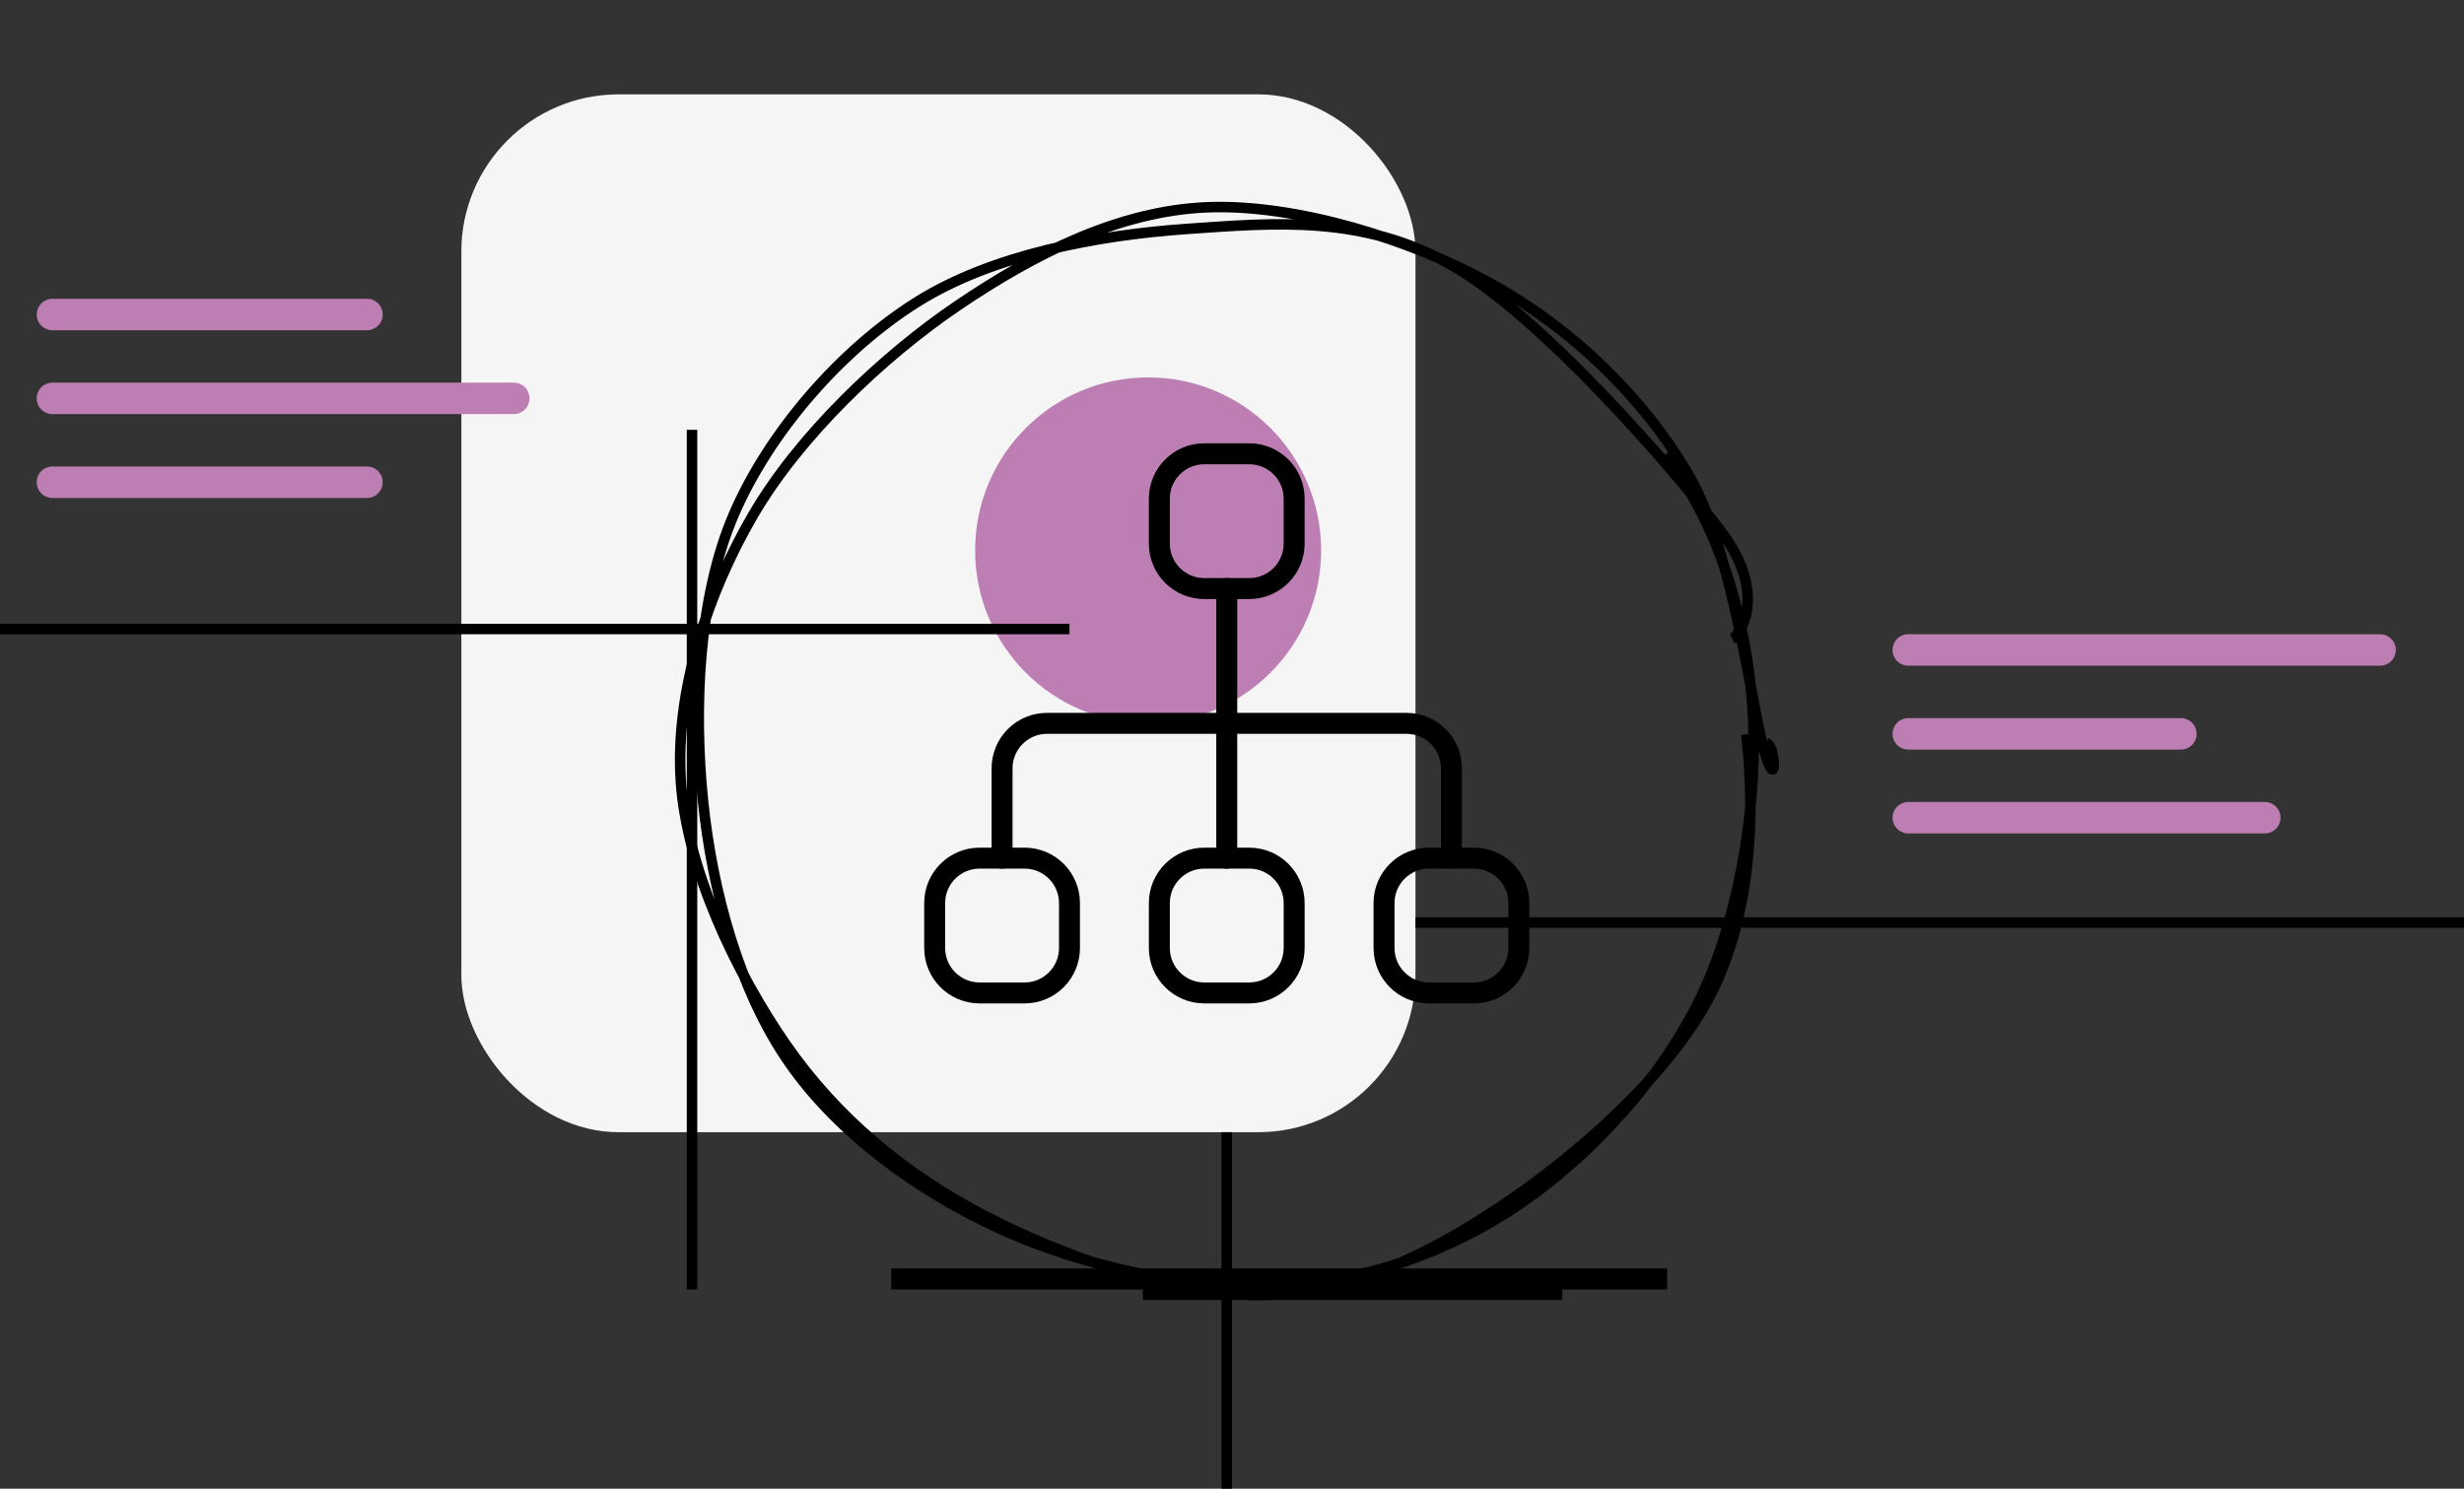 <svg width="235" height="142" viewBox="0 0 235 142" fill="none" xmlns="http://www.w3.org/2000/svg">
<rect x="0" y="0" width="235" height="142" fill="#333333" stroke="none"/>
<g clip-path="url(#clip0_1910_5524)">
<rect x="44" y="9" width="91" height="99" rx="15" fill="#F6F5F5"/>
<circle cx="109.5" cy="52.5" r="16.5" fill="#BD7EB3"/>
<path d="M102 60L-18 60" stroke="black"/>
<path d="M35 46L5 46" stroke="#BD7EB3" stroke-width="3" stroke-linecap="round"/>
<path d="M35 30L5 30" stroke="#BD7EB3" stroke-width="3" stroke-linecap="round"/>
<path d="M49 38L5 38" stroke="#BD7EB3" stroke-width="3" stroke-linecap="round"/>
<path d="M117 108L117 142" stroke="black"/>
<path d="M66 41L66 123" stroke="black"/>
<path d="M149 123L109 123" stroke="black" stroke-width="2"/>
<path d="M159 122L85 122" stroke="black" stroke-width="2"/>
<path d="M243 88L135 88" stroke="black"/>
<path d="M227 62L182 62" stroke="#BD7EB3" stroke-width="3" stroke-linecap="round"/>
<path d="M216 78H182" stroke="#BD7EB3" stroke-width="3" stroke-linecap="round"/>
<path d="M208 70H182" stroke="#BD7EB3" stroke-width="3" stroke-linecap="round"/>
<path d="M158.749 43.43C163.782 49.64 166.517 58.751 167.13 67.294C167.743 75.837 166.092 86.784 162.426 94.688C158.761 102.591 151.886 110.052 145.135 114.716C138.385 119.38 130.213 122.256 121.924 122.672C113.634 123.089 103.176 120.774 95.397 117.216C87.618 113.658 79.975 108.14 75.248 101.324C70.522 94.507 67.919 85.018 67.04 76.316C66.16 67.615 66.576 57.025 69.969 49.114C73.362 41.203 80.195 33.395 87.396 28.849C94.598 24.303 104.667 22.43 113.178 21.838C121.689 21.247 129.964 20.486 138.462 25.298C146.959 30.111 159.704 44.774 164.163 50.714C168.621 56.655 165.969 60.587 165.212 60.941M166.544 70.046C167.474 77.888 166.954 87.519 163.087 95.001C159.221 102.483 150.437 110.183 143.347 114.938C136.256 119.693 128.795 123.366 120.543 123.532C112.292 123.699 101.427 119.907 93.837 115.936C86.246 111.966 79.818 106.628 75 99.709C70.181 92.791 65.454 82.858 64.927 74.426C64.399 65.993 67.427 56.663 71.834 49.114C76.24 41.565 84.147 34.022 91.365 29.131C98.583 24.241 106.661 20.116 115.14 19.773C123.62 19.431 134.596 22.831 142.242 27.077C149.889 31.323 156.681 37.825 161.019 45.25C165.357 52.675 167.023 67.354 168.268 71.628C169.514 75.901 169.361 71.159 168.493 70.891" stroke="black"/>
<path d="M95.571 81.857V73.286C95.571 72.149 96.023 71.059 96.826 70.255C97.63 69.451 98.72 69 99.857 69H134.143C135.279 69 136.369 69.451 137.173 70.255C137.977 71.059 138.428 72.149 138.428 73.286V81.857" stroke="black" stroke-width="2" stroke-linecap="round" stroke-linejoin="round"/>
<path d="M117 56.143V81.857" stroke="black" stroke-width="2" stroke-linecap="round" stroke-linejoin="round"/>
<path d="M110.571 47.572V51.858C110.571 54.224 112.49 56.143 114.857 56.143H119.143C121.51 56.143 123.428 54.224 123.428 51.858V47.572C123.428 45.205 121.51 43.286 119.143 43.286H114.857C112.49 43.286 110.571 45.205 110.571 47.572Z" stroke="black" stroke-width="2" stroke-linecap="round" stroke-linejoin="round"/>
<path d="M110.571 86.143V90.429C110.571 92.796 112.49 94.715 114.857 94.715H119.143C121.51 94.715 123.428 92.796 123.428 90.429V86.143C123.428 83.776 121.51 81.857 119.143 81.857H114.857C112.49 81.857 110.571 83.776 110.571 86.143Z" stroke="black" stroke-width="2" stroke-linecap="round" stroke-linejoin="round"/>
<path d="M89.143 86.143V90.429C89.143 92.796 91.062 94.715 93.429 94.715H97.715C100.081 94.715 102 92.796 102 90.429V86.143C102 83.776 100.081 81.857 97.715 81.857H93.429C91.062 81.857 89.143 83.776 89.143 86.143Z" stroke="black" stroke-width="2" stroke-linecap="round" stroke-linejoin="round"/>
<path d="M132 86.143V90.429C132 92.796 133.919 94.715 136.286 94.715H140.571C142.938 94.715 144.857 92.796 144.857 90.429V86.143C144.857 83.776 142.938 81.857 140.571 81.857H136.286C133.919 81.857 132 83.776 132 86.143Z" stroke="black" stroke-width="2" stroke-linecap="round" stroke-linejoin="round"/>
</g>
<defs>
<clipPath id="clip0_1910_5524">
<rect width="235" height="142" fill="white"/>
</clipPath>
</defs>
</svg>
